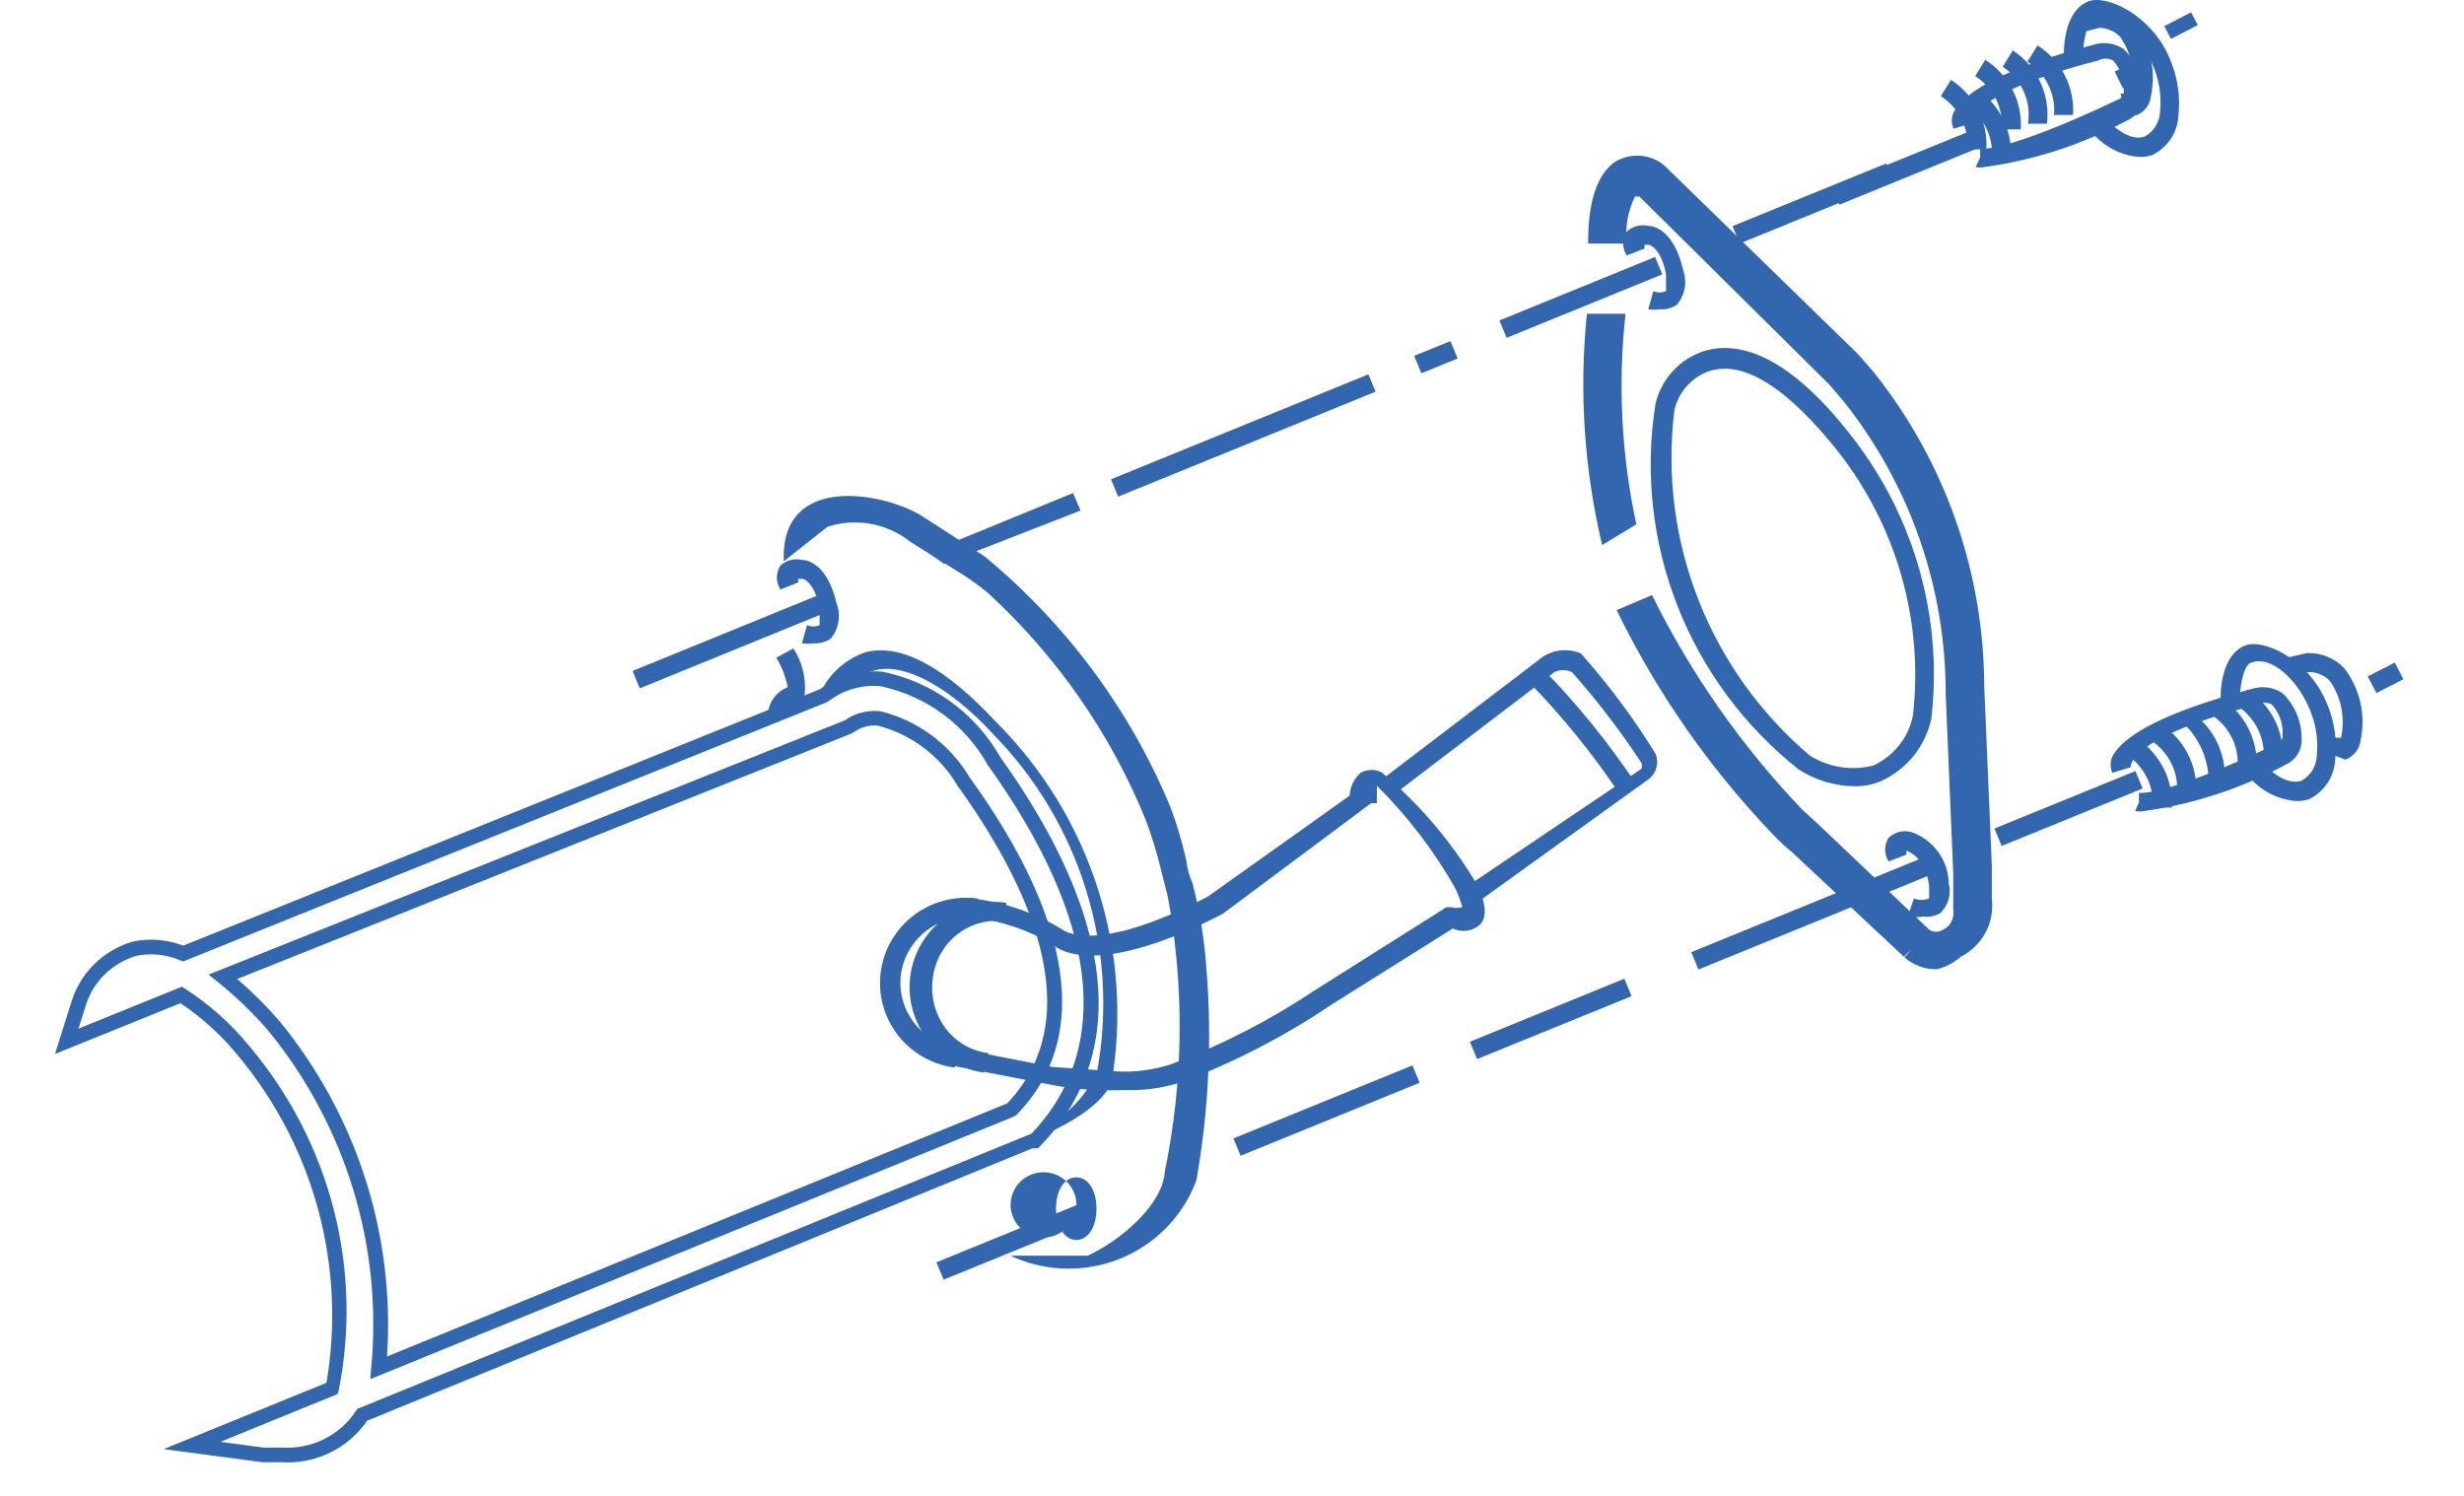 <svg width="28" height="17" viewBox="0 0 28 17" fill="none" xmlns="http://www.w3.org/2000/svg">
<path d="M11.74 12.945L12.07 12.681C12.242 12.55 12.377 12.379 12.466 12.183C12.592 11.495 12.55 10.787 12.343 10.118C12.137 9.449 11.772 8.838 11.28 8.337C10.762 7.775 10.237 7.518 9.921 7.625C9.712 7.682 9.517 7.779 9.345 7.91L9.273 8.01C9.31 7.871 9.382 7.744 9.481 7.639C9.58 7.535 9.704 7.456 9.841 7.411C10.244 7.312 10.74 7.582 11.33 8.216C11.858 8.747 12.251 9.394 12.477 10.105C12.704 10.816 12.756 11.569 12.631 12.304C12.459 12.689 11.74 12.945 11.74 12.945Z" fill="#3266AF"/>
<path d="M8.728 8.166C8.721 8.091 8.739 8.016 8.779 7.952C8.82 7.887 8.88 7.838 8.951 7.81C8.928 7.692 8.885 7.578 8.821 7.475L9.016 7.369C9.116 7.523 9.161 7.706 9.145 7.889C9.137 7.915 9.123 7.94 9.104 7.961C9.086 7.982 9.063 7.998 9.037 8.01L8.951 8.045L8.728 8.166Z" fill="#3266AF"/>
<path d="M13.272 10.196L13.193 9.883C13.147 9.692 13.09 9.504 13.02 9.32C12.623 8.341 12.011 7.46 11.23 6.742C11.124 6.653 11.011 6.572 10.892 6.5L10.345 6.158C10.216 6.054 10.061 5.984 9.897 5.954C9.732 5.924 9.562 5.935 9.403 5.987L8.907 6.379C8.864 5.375 10.036 5.595 10.468 5.859L11.187 6.322C12.114 7.087 12.84 8.065 13.3 9.171C13.374 9.368 13.434 9.571 13.48 9.776C13.49 9.867 13.515 9.956 13.552 10.04C13.635 10.359 13.688 10.686 13.71 11.015C13.774 11.817 13.736 12.623 13.595 13.415C13.454 13.796 13.165 14.106 12.793 14.277C12.421 14.447 11.996 14.464 11.611 14.324C11.567 14.308 11.524 14.29 11.482 14.27H12.359C12.711 14.113 13.214 13.7 13.236 13.315C13.449 12.287 13.461 11.229 13.272 10.196Z" fill="#3266AF"/>
<path d="M9.328 6.752L7.188 7.625L7.27 7.823L9.41 6.95L9.328 6.752Z" fill="#3266AF"/>
<path d="M22.423 1.475L20.82 2.128L20.902 2.326L22.505 1.672L22.423 1.475Z" fill="#3266AF"/>
<path d="M21.436 1.857L19.688 2.57L19.77 2.767L21.518 2.054L21.436 1.857Z" fill="#3266AF"/>
<path d="M18.808 2.92L17.039 3.642L17.121 3.839L18.89 3.118L18.808 2.92Z" fill="#3266AF"/>
<path d="M16.482 3.877L16.07 4.044L16.152 4.242L16.564 4.074L16.482 3.877Z" fill="#3266AF"/>
<path d="M15.55 4.254L12.625 5.447L12.707 5.644L15.632 4.451L15.55 4.254Z" fill="#3266AF"/>
<path d="M10.727 6.407L10.547 6.279L12.194 5.603L12.279 5.802L10.727 6.407Z" fill="#3266AF"/>
<path d="M24.266 8.763L22.664 9.416L22.746 9.614L24.348 8.961L24.266 8.763Z" fill="#3266AF"/>
<path d="M21.918 9.72L19.219 10.821L19.301 11.018L22 9.917L21.918 9.72Z" fill="#3266AF"/>
<path d="M18.458 11.123L16.703 11.839L16.785 12.036L18.541 11.321L18.458 11.123Z" fill="#3266AF"/>
<path d="M16.05 12.108L14.016 12.938L14.098 13.135L16.132 12.305L16.05 12.108Z" fill="#3266AF"/>
<path d="M12.289 13.673L10.641 14.346L10.723 14.543L12.371 13.871L12.289 13.673Z" fill="#3266AF"/>
<path d="M12.23 14.092C12.101 14.092 12 13.942 12 13.736C12 13.529 12.093 13.38 12.23 13.38C12.367 13.38 12.46 13.529 12.46 13.736C12.46 13.942 12.367 14.092 12.23 14.092ZM12.23 13.65C12.219 13.556 12.172 13.47 12.099 13.409C12.026 13.348 11.932 13.317 11.837 13.323C11.742 13.328 11.652 13.37 11.586 13.438C11.521 13.507 11.484 13.598 11.484 13.693C11.484 13.787 11.521 13.878 11.586 13.947C11.652 14.016 11.742 14.057 11.837 14.063C11.932 14.068 12.026 14.037 12.099 13.976C12.172 13.916 12.219 13.829 12.23 13.736C12.234 13.707 12.234 13.678 12.23 13.65Z" fill="#3266AF"/>
<path d="M9.235 7.311C9.195 7.317 9.154 7.317 9.113 7.311L9.17 7.105C9.217 7.124 9.268 7.124 9.314 7.105V6.905C9.25 6.599 9.12 6.578 9.12 6.578H9.07V6.62L8.868 6.699C8.842 6.659 8.828 6.612 8.828 6.564C8.828 6.516 8.842 6.469 8.868 6.428C8.901 6.397 8.942 6.375 8.986 6.364C9.03 6.353 9.076 6.353 9.12 6.364C9.185 6.364 9.408 6.421 9.508 6.863C9.533 6.929 9.539 7.002 9.526 7.072C9.514 7.142 9.483 7.207 9.437 7.261C9.377 7.299 9.306 7.317 9.235 7.311Z" fill="#3266AF"/>
<path d="M21.084 8.936C20.854 8.935 20.629 8.868 20.437 8.743C19.821 8.254 19.346 7.612 19.061 6.883C18.776 6.154 18.69 5.364 18.812 4.591C18.842 4.461 18.903 4.34 18.991 4.238C19.078 4.136 19.19 4.057 19.315 4.007C19.667 3.872 20.257 3.936 21.055 4.976C21.759 5.885 22.079 7.029 21.947 8.166C21.914 8.322 21.845 8.467 21.745 8.591C21.645 8.715 21.517 8.813 21.371 8.879C21.28 8.917 21.183 8.936 21.084 8.936ZM19.027 4.663C18.938 5.392 19.031 6.131 19.3 6.816C19.568 7.5 20.003 8.109 20.566 8.587C20.672 8.653 20.79 8.697 20.914 8.717C21.037 8.737 21.164 8.731 21.285 8.701C21.401 8.648 21.502 8.569 21.581 8.47C21.66 8.371 21.714 8.255 21.738 8.131C21.86 7.057 21.553 5.978 20.882 5.125C20.314 4.413 19.804 4.071 19.394 4.228C19.302 4.266 19.221 4.325 19.157 4.401C19.093 4.476 19.049 4.566 19.027 4.663Z" fill="#3266AF"/>
<path d="M18.852 3.515C18.812 3.521 18.771 3.521 18.73 3.515L18.788 3.309C18.834 3.328 18.886 3.328 18.932 3.309V3.11C18.867 2.803 18.738 2.782 18.738 2.782H18.687V2.825L18.486 2.903C18.459 2.863 18.445 2.816 18.445 2.768C18.445 2.72 18.459 2.673 18.486 2.632C18.519 2.601 18.559 2.579 18.603 2.568C18.647 2.557 18.694 2.557 18.738 2.568C18.802 2.568 19.025 2.625 19.126 3.067C19.15 3.134 19.156 3.206 19.144 3.276C19.131 3.346 19.1 3.411 19.054 3.466C18.994 3.503 18.923 3.521 18.852 3.515Z" fill="#3266AF"/>
<path d="M21.851 10.417C21.794 10.426 21.735 10.426 21.678 10.417L21.75 10.21C21.805 10.233 21.867 10.233 21.922 10.21V10.068C21.88 9.726 21.664 9.669 21.664 9.669V9.712L21.462 9.79C21.436 9.75 21.422 9.703 21.422 9.655C21.422 9.607 21.436 9.56 21.462 9.52C21.496 9.488 21.538 9.466 21.583 9.454C21.629 9.443 21.676 9.444 21.721 9.456C21.843 9.499 21.949 9.578 22.025 9.682C22.101 9.786 22.143 9.911 22.145 10.04C22.161 10.1 22.16 10.164 22.142 10.224C22.125 10.284 22.091 10.338 22.045 10.381C21.985 10.412 21.918 10.425 21.851 10.417Z" fill="#3266AF"/>
<path d="M16.771 10.268L16.648 10.089L18.654 8.736C18.659 8.715 18.659 8.693 18.654 8.672C18.416 8.31 18.152 7.964 17.864 7.64C17.832 7.624 17.798 7.616 17.763 7.616C17.728 7.616 17.693 7.624 17.662 7.64L15.879 9L15.742 8.829L17.526 7.469C17.589 7.426 17.663 7.399 17.739 7.392C17.816 7.384 17.893 7.396 17.964 7.426C18.28 7.781 18.564 8.162 18.813 8.566C18.835 8.62 18.837 8.681 18.819 8.737C18.8 8.793 18.763 8.84 18.712 8.871L16.771 10.268Z" fill="#3266AF"/>
<path d="M18.403 9.021C18.1 8.568 17.756 8.144 17.375 7.753L17.526 7.596C17.921 7.999 18.277 8.438 18.59 8.907L18.403 9.021Z" fill="#3266AF"/>
<path d="M18.206 6.194C18.002 5.333 17.943 4.445 18.033 3.566H18.472C18.384 4.365 18.425 5.173 18.595 5.959L18.206 6.194Z" fill="#3266AF"/>
<path d="M22.009 11.015C21.874 11.018 21.743 10.969 21.642 10.88L21.728 10.78L21.635 10.873L20.362 9.683C20.289 9.624 20.219 9.559 20.154 9.491C19.43 8.735 18.828 7.873 18.371 6.934L18.773 6.763C19.214 7.656 19.789 8.477 20.478 9.199L20.657 9.363L21.923 10.566C21.947 10.581 21.974 10.589 22.002 10.589C22.03 10.589 22.057 10.581 22.081 10.566C22.122 10.546 22.156 10.512 22.176 10.471C22.197 10.43 22.204 10.384 22.196 10.339V9.925L22.11 7.889C22.113 6.683 21.705 5.511 20.952 4.563L20.787 4.37L18.63 2.234H18.579C18.498 2.4 18.465 2.585 18.486 2.768H18.047C18.047 2.597 18.047 2.056 18.349 1.842C18.425 1.794 18.514 1.769 18.604 1.769C18.695 1.769 18.783 1.794 18.86 1.842L18.91 1.878L21.103 4.014C21.103 4.014 21.182 4.1 21.297 4.235C22.104 5.25 22.544 6.504 22.548 7.796L22.634 9.833V10.217C22.65 10.349 22.625 10.483 22.562 10.6C22.499 10.717 22.401 10.812 22.282 10.873C22.204 10.942 22.111 10.991 22.009 11.015Z" fill="#3266AF"/>
<path d="M10.849 12.133C10.592 12.099 10.359 11.965 10.201 11.761C10.044 11.557 9.974 11.299 10.009 11.044C10.043 10.789 10.178 10.558 10.384 10.402C10.59 10.246 10.851 10.177 11.108 10.211V10.424C10.906 10.396 10.701 10.448 10.538 10.569C10.374 10.691 10.267 10.871 10.238 11.072C10.225 11.169 10.232 11.268 10.258 11.363C10.283 11.458 10.328 11.547 10.388 11.625C10.449 11.703 10.524 11.768 10.61 11.817C10.696 11.866 10.79 11.898 10.889 11.911L10.907 11.913L10.849 12.133Z" fill="#3266AF"/>
<path d="M11.177 12.19C10.985 12.16 10.807 12.076 10.663 11.948C10.52 11.82 10.417 11.652 10.368 11.467C10.319 11.281 10.326 11.086 10.388 10.904C10.45 10.723 10.564 10.563 10.716 10.445C10.817 10.368 10.933 10.312 11.057 10.28C11.18 10.248 11.309 10.241 11.435 10.26V10.473C11.338 10.458 11.239 10.463 11.143 10.488C11.048 10.512 10.959 10.556 10.882 10.616C10.725 10.739 10.624 10.918 10.601 11.114C10.572 11.312 10.621 11.514 10.738 11.677C10.796 11.757 10.87 11.824 10.955 11.874C11.04 11.925 11.136 11.957 11.234 11.969L11.177 12.19Z" fill="#3266AF"/>
<path d="M12.849 12.389H12.734C12.476 12.399 12.218 12.38 11.964 12.332C10.699 12.09 10.663 12.076 10.648 12.076L10.727 11.877L10.684 11.976V11.877L11.964 12.126L12.684 12.176C12.893 12.188 13.102 12.161 13.302 12.097C13.881 11.878 14.434 11.593 14.948 11.25L16.437 10.31H16.487C16.529 10.321 16.574 10.321 16.617 10.31C16.596 10.231 16.567 10.155 16.53 10.082C16.289 9.66 15.991 9.272 15.646 8.929V9.128H15.581L13.891 10.388C12.504 11.101 12.05 10.816 11.957 10.73C11.678 10.566 11.367 10.462 11.044 10.424V10.21C11.406 10.252 11.754 10.371 12.065 10.559C12.065 10.559 12.41 10.88 13.726 10.189L15.337 9.042C15.339 8.992 15.352 8.943 15.374 8.897C15.396 8.852 15.428 8.812 15.466 8.779C15.503 8.76 15.543 8.75 15.585 8.75C15.626 8.75 15.667 8.76 15.703 8.779C16.125 9.134 16.484 9.555 16.768 10.025C16.825 10.132 16.94 10.381 16.818 10.509C16.776 10.546 16.725 10.57 16.67 10.577C16.615 10.585 16.559 10.576 16.509 10.552L15.114 11.428C14.589 11.781 14.024 12.073 13.431 12.297C13.243 12.358 13.047 12.389 12.849 12.389Z" fill="#3266AF"/>
<path d="M22.552 1.898C22.519 1.905 22.484 1.905 22.451 1.898L22.545 1.698L22.502 1.798V1.691C22.502 1.691 22.789 1.741 24.076 1.128C24.095 1.121 24.11 1.108 24.12 1.091C24.13 1.075 24.135 1.055 24.134 1.036C24.138 0.972 24.129 0.909 24.108 0.849C24.087 0.789 24.054 0.734 24.012 0.687C23.986 0.673 23.958 0.666 23.929 0.666C23.9 0.666 23.872 0.673 23.846 0.687C22.408 1.057 22.408 1.363 22.408 1.399L22.2 1.463C22.186 1.434 22.18 1.402 22.18 1.37C22.18 1.339 22.186 1.307 22.2 1.278C22.336 1.014 22.868 0.751 23.789 0.509C23.846 0.49 23.907 0.485 23.967 0.494C24.027 0.503 24.084 0.525 24.134 0.559C24.203 0.625 24.257 0.705 24.294 0.793C24.331 0.881 24.35 0.976 24.349 1.071C24.354 1.133 24.339 1.195 24.307 1.249C24.275 1.302 24.227 1.345 24.17 1.37C23.667 1.641 23.119 1.82 22.552 1.898Z" fill="#3266AF"/>
<path d="M22.572 1.698H22.356C22.366 1.58 22.343 1.461 22.29 1.354C22.237 1.247 22.156 1.157 22.055 1.093L22.17 0.908C22.302 0.992 22.408 1.11 22.479 1.249C22.55 1.388 22.582 1.543 22.572 1.698Z" fill="#3266AF"/>
<path d="M22.963 1.47H22.747C22.757 1.352 22.734 1.233 22.681 1.126C22.628 1.019 22.546 0.929 22.445 0.865L22.56 0.68C22.692 0.764 22.799 0.882 22.87 1.021C22.941 1.16 22.973 1.315 22.963 1.47Z" fill="#3266AF"/>
<path d="M23.261 1.406H23.045C23.065 1.282 23.049 1.155 22.997 1.04C22.947 0.925 22.863 0.827 22.758 0.758L22.873 0.573C23.009 0.662 23.117 0.788 23.186 0.935C23.254 1.082 23.28 1.245 23.261 1.406Z" fill="#3266AF"/>
<path d="M23.557 1.307H23.341C23.351 1.188 23.328 1.069 23.275 0.962C23.222 0.856 23.14 0.765 23.039 0.701L23.154 0.516C23.286 0.601 23.393 0.718 23.464 0.857C23.535 0.996 23.567 1.151 23.557 1.307Z" fill="#3266AF"/>
<path d="M22.852 1.791H22.636C22.643 1.688 22.626 1.585 22.586 1.49C22.546 1.395 22.485 1.31 22.406 1.242L22.543 1.071C22.646 1.16 22.728 1.271 22.782 1.396C22.835 1.52 22.859 1.655 22.852 1.791Z" fill="#3266AF"/>
<path d="M24.301 1.783C24.186 1.773 24.074 1.736 23.974 1.677C23.875 1.618 23.79 1.538 23.726 1.442L23.898 1.306C24.057 1.506 24.251 1.605 24.38 1.548C24.429 1.519 24.469 1.479 24.498 1.43C24.527 1.382 24.543 1.327 24.546 1.271C24.565 1.086 24.535 0.899 24.459 0.729C24.308 0.373 24.007 0.131 23.812 0.209C23.733 0.209 23.683 0.395 23.668 0.616H23.453C23.453 0.388 23.517 0.103 23.726 0.017C23.934 -0.068 24.445 0.167 24.653 0.658C24.744 0.864 24.779 1.09 24.755 1.313C24.75 1.407 24.721 1.499 24.669 1.577C24.617 1.656 24.544 1.72 24.459 1.762C24.409 1.779 24.355 1.786 24.301 1.783Z" fill="#3266AF"/>
<path d="M24.154 1.27L24.096 1.064H24.219C24.244 0.955 24.246 0.841 24.225 0.731C24.204 0.621 24.16 0.516 24.096 0.423C24.066 0.39 24.029 0.364 23.989 0.346C23.948 0.328 23.904 0.318 23.859 0.316L23.637 0.373L23.586 0.159L23.83 0.103C23.909 0.099 23.988 0.112 24.061 0.142C24.135 0.171 24.201 0.216 24.255 0.273C24.344 0.388 24.407 0.521 24.439 0.662C24.472 0.804 24.473 0.951 24.442 1.092C24.438 1.142 24.419 1.189 24.388 1.228C24.358 1.267 24.316 1.297 24.269 1.313L24.154 1.27Z" fill="#3266AF"/>
<path d="M24.899 0.14L24.594 0.297L24.67 0.442L24.975 0.285L24.899 0.14Z" fill="#3266AF"/>
<path d="M24.342 0.665L24.031 0.812L24.124 1.004L24.435 0.857L24.342 0.665Z" fill="#3266AF"/>
<path d="M24.364 9.217C24.331 9.224 24.296 9.224 24.263 9.217L24.306 9.117V9.011C24.306 9.011 24.594 9.061 25.881 8.448C25.899 8.441 25.915 8.428 25.925 8.411C25.935 8.394 25.94 8.375 25.938 8.356C25.942 8.292 25.934 8.229 25.913 8.169C25.892 8.109 25.859 8.054 25.816 8.007C25.791 7.993 25.762 7.986 25.733 7.986C25.705 7.986 25.676 7.993 25.651 8.007C24.213 8.377 24.213 8.683 24.213 8.719L24.004 8.783C23.991 8.754 23.984 8.722 23.984 8.69C23.984 8.658 23.991 8.627 24.004 8.598C24.141 8.334 24.673 8.071 25.593 7.828C25.651 7.81 25.712 7.805 25.772 7.814C25.831 7.822 25.889 7.845 25.938 7.878C26.007 7.945 26.062 8.025 26.099 8.113C26.136 8.201 26.155 8.296 26.154 8.391C26.159 8.453 26.144 8.515 26.111 8.569C26.079 8.622 26.032 8.664 25.974 8.69C25.474 8.96 24.928 9.139 24.364 9.217Z" fill="#3266AF"/>
<path d="M24.955 9.018H24.739C24.749 8.899 24.726 8.78 24.673 8.673C24.62 8.567 24.538 8.476 24.438 8.412L24.552 8.227C24.684 8.312 24.791 8.429 24.862 8.568C24.933 8.707 24.965 8.862 24.955 9.018Z" fill="#3266AF"/>
<path d="M25.278 8.911H25.098C25.102 8.777 25.076 8.644 25.023 8.521C24.969 8.398 24.89 8.288 24.789 8.199L24.868 8.071C25.008 8.159 25.121 8.285 25.193 8.433C25.265 8.582 25.295 8.747 25.278 8.911Z" fill="#3266AF"/>
<path d="M25.643 8.726H25.427C25.437 8.607 25.414 8.488 25.361 8.382C25.308 8.275 25.226 8.185 25.125 8.12L25.24 7.935C25.372 8.02 25.479 8.137 25.549 8.276C25.62 8.415 25.652 8.57 25.643 8.726Z" fill="#3266AF"/>
<path d="M25.939 8.626H25.724C25.733 8.508 25.709 8.389 25.656 8.283C25.603 8.176 25.522 8.086 25.422 8.021L25.537 7.836C25.669 7.92 25.775 8.038 25.846 8.177C25.917 8.316 25.949 8.471 25.939 8.626Z" fill="#3266AF"/>
<path d="M24.68 9.177H24.464C24.471 9.075 24.454 8.972 24.414 8.876C24.374 8.781 24.313 8.697 24.234 8.629L24.371 8.458C24.474 8.547 24.556 8.658 24.61 8.782C24.663 8.907 24.687 9.042 24.68 9.177Z" fill="#3266AF"/>
<path d="M26.083 9.103C25.967 9.092 25.855 9.056 25.756 8.997C25.656 8.938 25.572 8.857 25.508 8.761L25.68 8.626C25.838 8.826 26.032 8.925 26.162 8.868C26.21 8.839 26.251 8.798 26.28 8.75C26.308 8.701 26.325 8.647 26.327 8.591C26.346 8.406 26.317 8.219 26.241 8.049C26.09 7.693 25.788 7.451 25.594 7.529C25.515 7.529 25.464 7.715 25.45 7.935H25.234C25.234 7.708 25.299 7.423 25.508 7.337C25.716 7.252 26.227 7.487 26.435 7.978C26.526 8.184 26.561 8.41 26.536 8.633C26.532 8.727 26.502 8.818 26.45 8.897C26.398 8.976 26.326 9.04 26.241 9.082C26.19 9.099 26.136 9.106 26.083 9.103Z" fill="#3266AF"/>
<path d="M26.537 8.59L26.479 8.384H26.602C26.627 8.274 26.628 8.161 26.607 8.051C26.586 7.941 26.543 7.836 26.479 7.743C26.449 7.71 26.412 7.684 26.372 7.666C26.331 7.648 26.287 7.637 26.242 7.636L26.019 7.693L25.969 7.479L26.213 7.422C26.292 7.419 26.371 7.432 26.444 7.462C26.518 7.491 26.584 7.536 26.638 7.593C26.727 7.708 26.79 7.841 26.822 7.982C26.855 8.124 26.855 8.271 26.825 8.412C26.82 8.461 26.801 8.508 26.77 8.547C26.739 8.586 26.698 8.616 26.652 8.633L26.537 8.59Z" fill="#3266AF"/>
<path d="M27.213 7.53L26.906 7.687L27.005 7.876L27.312 7.719L27.213 7.53Z" fill="#3266AF"/>
<path d="M3.269 16.62C3.246 16.62 3.223 16.619 3.2 16.618H2.987L1.86 16.469L3.71 15.715C3.821 15.063 3.789 14.395 3.618 13.756C3.447 13.117 3.139 12.522 2.716 12.01C2.527 11.775 2.302 11.569 2.051 11.401L0.625 11.978L0.815 11.375C0.866 11.214 0.956 11.069 1.078 10.951C1.199 10.833 1.348 10.747 1.511 10.7C1.702 10.661 1.9 10.677 2.082 10.747L9.323 7.83C9.527 7.678 9.782 7.609 10.035 7.635C10.314 7.693 10.577 7.809 10.806 7.976C11.036 8.143 11.226 8.357 11.366 8.603C12.682 10.444 12.841 11.976 11.82 13.025L11.795 13.05H11.733L4.172 16.146C4.072 16.292 3.938 16.412 3.78 16.494C3.623 16.577 3.447 16.62 3.269 16.62ZM3.203 16.451L3.209 16.452C3.373 16.461 3.537 16.428 3.684 16.355C3.831 16.281 3.956 16.171 4.045 16.034L4.06 16.012L4.084 16.002L11.723 12.883C12.654 11.9 12.482 10.451 11.223 8.692C11.097 8.466 10.923 8.269 10.714 8.115C10.504 7.961 10.264 7.854 10.009 7.799C9.797 7.778 9.585 7.839 9.416 7.969L9.397 7.98L2.08 10.927L2.048 10.914C1.892 10.847 1.718 10.829 1.551 10.862C1.416 10.902 1.293 10.974 1.192 11.072C1.092 11.17 1.017 11.291 0.975 11.425L0.892 11.69L2.069 11.213L2.106 11.238C2.386 11.419 2.636 11.644 2.845 11.903C3.296 12.441 3.62 13.071 3.793 13.748C3.967 14.425 3.985 15.132 3.846 15.817L3.832 15.845L2.504 16.386L2.999 16.452L3.203 16.451ZM4.207 15.674L4.219 15.537C4.348 14.158 3.926 12.784 3.044 11.708C2.874 11.511 2.685 11.329 2.481 11.165L2.37 11.076L9.604 8.185C9.721 8.102 9.865 8.066 10.008 8.084C10.219 8.136 10.417 8.23 10.59 8.359C10.764 8.489 10.91 8.651 11.02 8.837C11.845 9.979 12.611 11.577 11.554 12.668L11.525 12.688L4.207 15.674ZM2.696 11.126C2.867 11.273 3.027 11.432 3.174 11.602C4.053 12.674 4.491 14.037 4.398 15.416L11.445 12.54C12.404 11.531 11.667 10.02 10.879 8.927C10.781 8.76 10.651 8.614 10.496 8.498C10.342 8.381 10.165 8.296 9.977 8.247C9.877 8.237 9.776 8.265 9.696 8.326L9.677 8.336L2.696 11.126Z" fill="#3266AF"/>
</svg>
